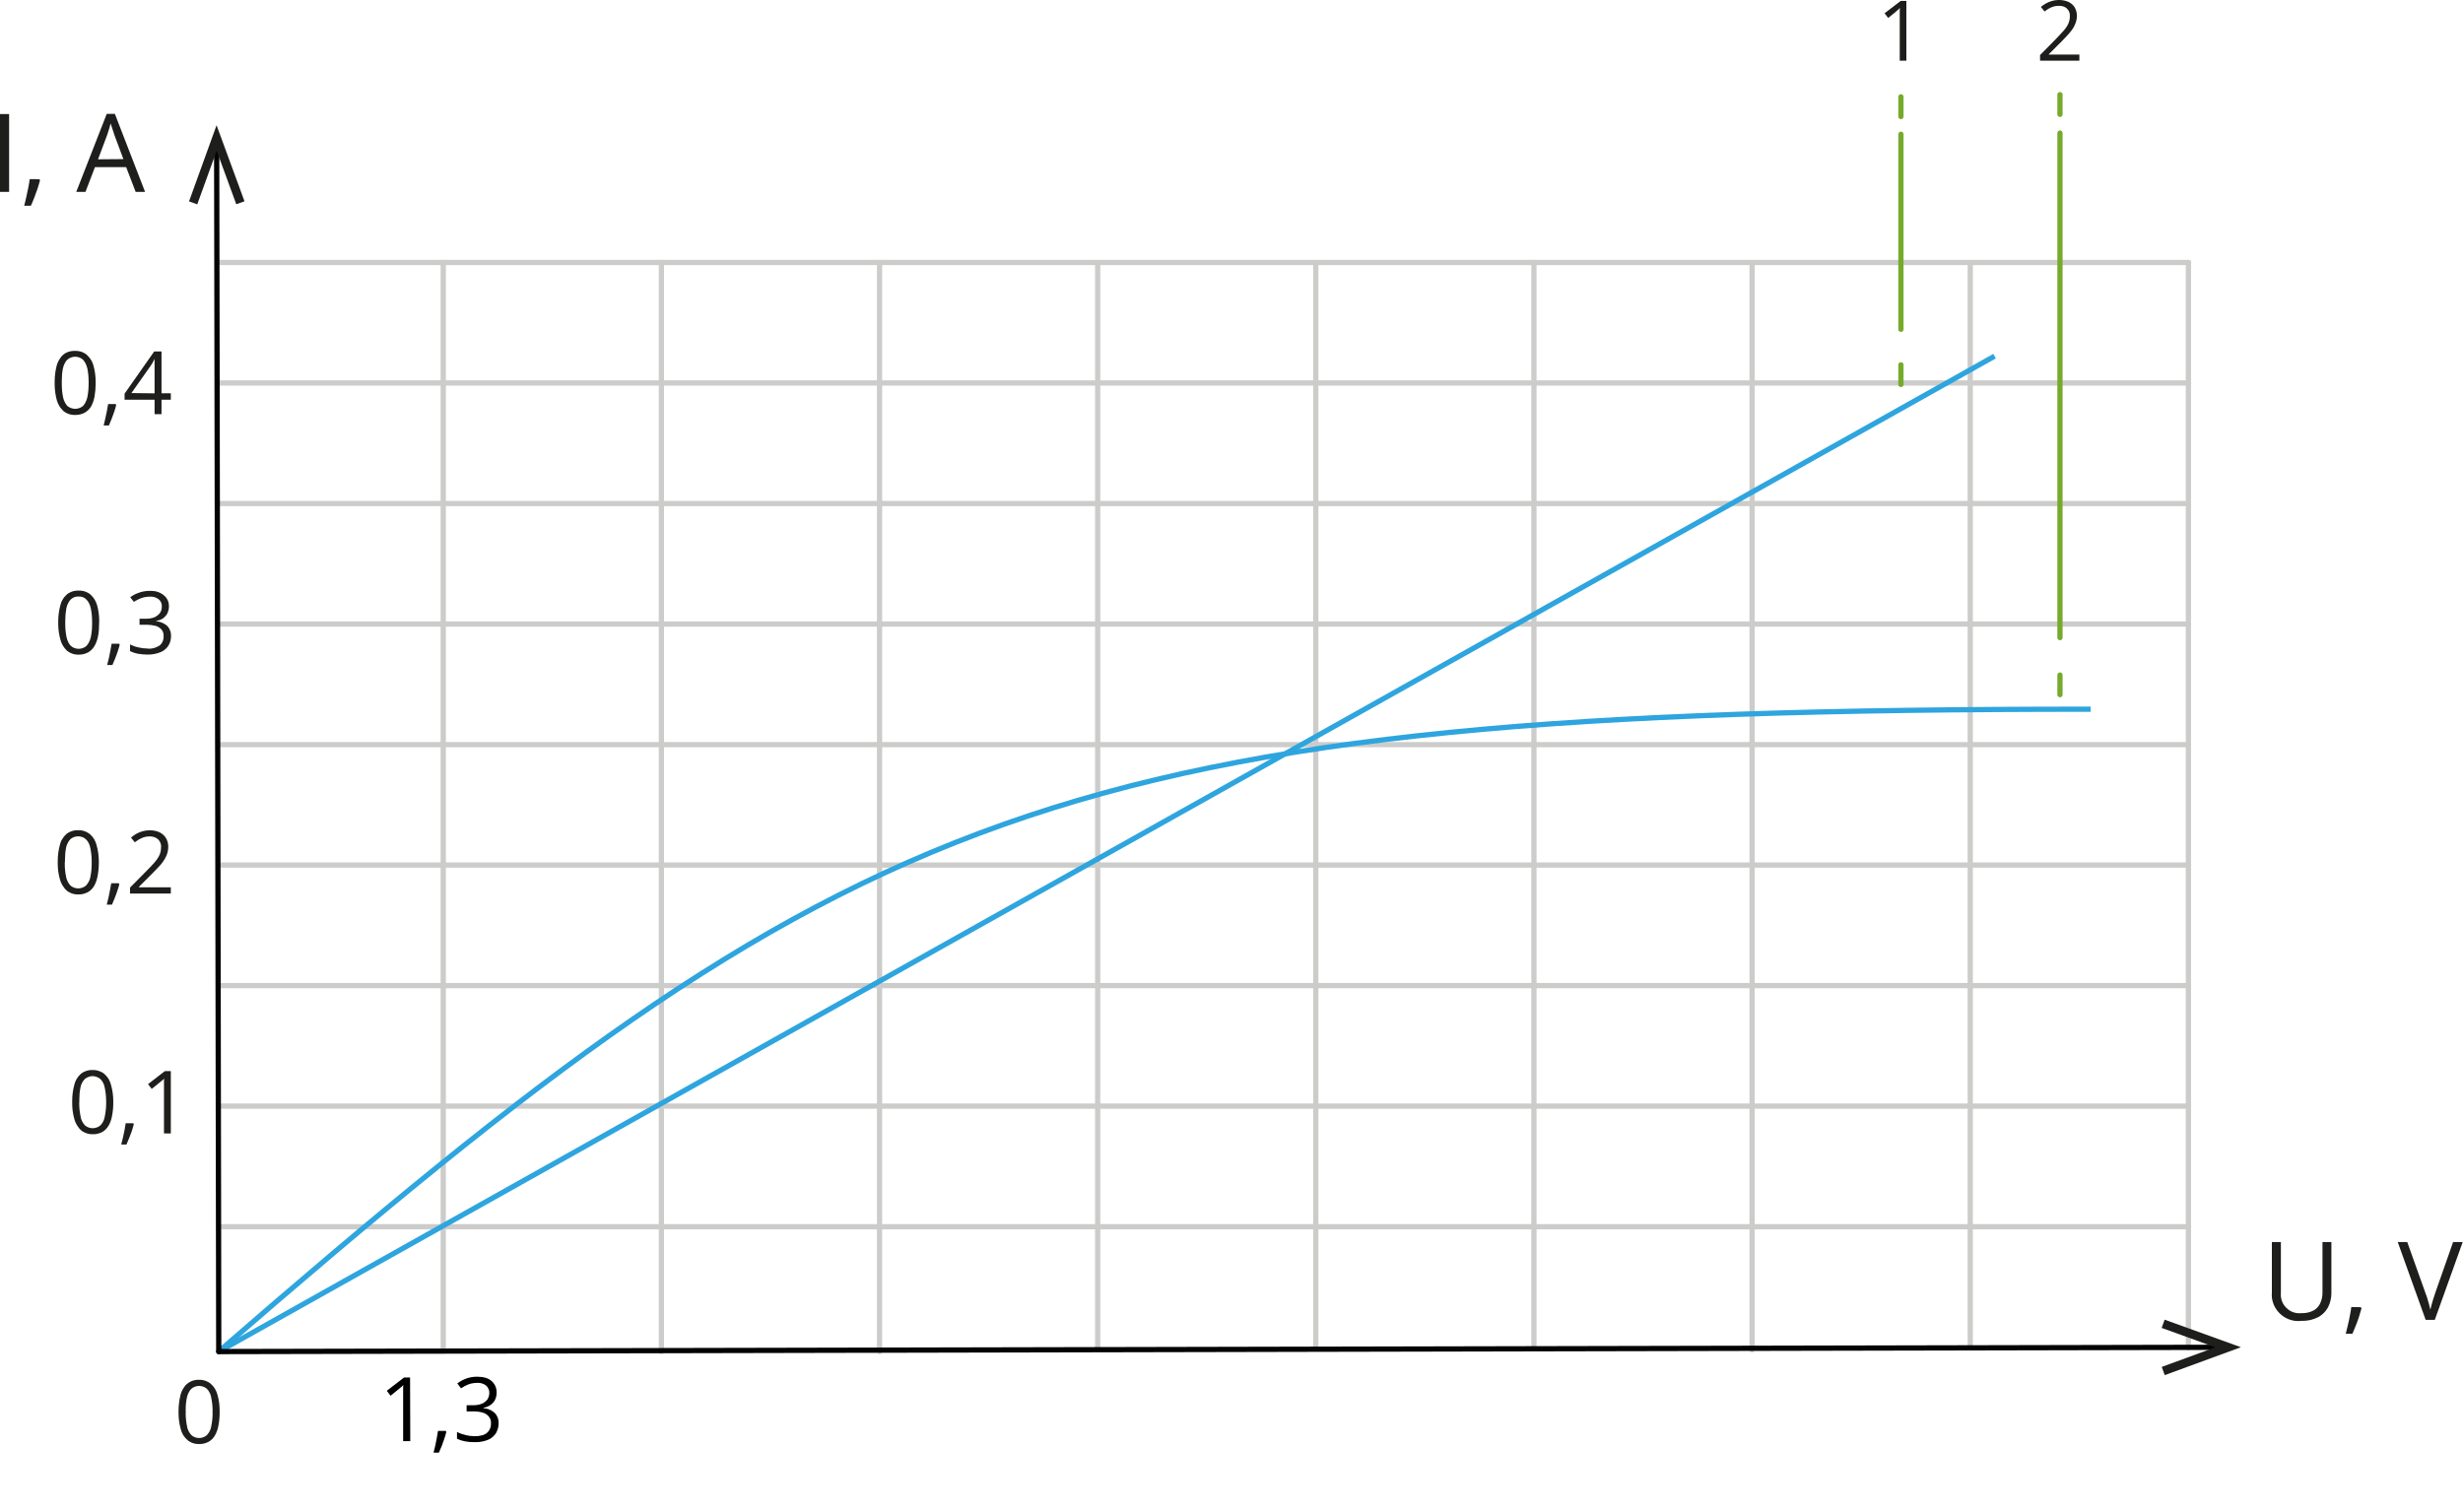 <?xml version="1.0" encoding="UTF-8"?>
<!DOCTYPE svg PUBLIC "-//W3C//DTD SVG 1.1//EN" "http://www.w3.org/Graphics/SVG/1.1/DTD/svg11.dtd">
<svg version="1.2" width="248.72mm" height="152.74mm" viewBox="0 0 24872 15274" preserveAspectRatio="xMidYMid" fill-rule="evenodd" stroke-width="28.222" stroke-linejoin="round" xmlns="http://www.w3.org/2000/svg" xmlns:ooo="http://xml.openoffice.org/svg/export" xmlns:xlink="http://www.w3.org/1999/xlink" xmlns:presentation="http://sun.com/xmlns/staroffice/presentation" xmlns:smil="http://www.w3.org/2001/SMIL20/" xmlns:anim="urn:oasis:names:tc:opendocument:xmlns:animation:1.0" xmlns:svg="urn:oasis:names:tc:opendocument:xmlns:svg-compatible:1.0" xml:space="preserve">
 <defs class="ClipPathGroup">
  <clipPath id="presentation_clip_path" clipPathUnits="userSpaceOnUse">
   <rect x="0" y="0" width="24872" height="15274"/>
  </clipPath>
  <clipPath id="presentation_clip_path_shrink" clipPathUnits="userSpaceOnUse">
   <rect x="24" y="15" width="24823" height="15244"/>
  </clipPath>
 </defs>
 <defs class="TextShapeIndex">
  <g ooo:slide="id1" ooo:id-list="id3 id4 id5 id6 id7 id8 id9 id10 id11 id12 id13 id14 id15 id16 id17 id18 id19 id20 id21 id22 id23 id24 id25 id26 id27 id28 id29 id30 id31 id32 id33 id34 id35 id36 id37 id38 id39 id40 id41 id42 id43 id44 id45 id46 id47 id48 id49 id50 id51 id52 id53 id54 id55 id56"/>
 </defs>
 <defs class="EmbeddedBulletChars">
  <g id="bullet-char-template-57356" transform="scale(0,-0)">
   <path d="M 580,1141 L 1163,571 580,0 -4,571 580,1141 Z"/>
  </g>
  <g id="bullet-char-template-57354" transform="scale(0,-0)">
   <path d="M 8,1128 L 1137,1128 1137,0 8,0 8,1128 Z"/>
  </g>
  <g id="bullet-char-template-10146" transform="scale(0,-0)">
   <path d="M 174,0 L 602,739 174,1481 1456,739 174,0 Z M 1358,739 L 309,1346 659,739 1358,739 Z"/>
  </g>
  <g id="bullet-char-template-10132" transform="scale(0,-0)">
   <path d="M 2015,739 L 1276,0 717,0 1260,543 174,543 174,936 1260,936 717,1481 1274,1481 2015,739 Z"/>
  </g>
  <g id="bullet-char-template-10007" transform="scale(0,-0)">
   <path d="M 0,-2 C -7,14 -16,27 -25,37 L 356,567 C 262,823 215,952 215,954 215,979 228,992 255,992 264,992 276,990 289,987 310,991 331,999 354,1012 L 381,999 492,748 772,1049 836,1024 860,1049 C 881,1039 901,1025 922,1006 886,937 835,863 770,784 769,783 710,716 594,584 L 774,223 C 774,196 753,168 711,139 L 727,119 C 717,90 699,76 672,76 641,76 570,178 457,381 L 164,-76 C 142,-110 111,-127 72,-127 30,-127 9,-110 8,-76 1,-67 -2,-52 -2,-32 -2,-23 -1,-13 0,-2 Z"/>
  </g>
  <g id="bullet-char-template-10004" transform="scale(0,-0)">
   <path d="M 285,-33 C 182,-33 111,30 74,156 52,228 41,333 41,471 41,549 55,616 82,672 116,743 169,778 240,778 293,778 328,747 346,684 L 369,508 C 377,444 397,411 428,410 L 1163,1116 C 1174,1127 1196,1133 1229,1133 1271,1133 1292,1118 1292,1087 L 1292,965 C 1292,929 1282,901 1262,881 L 442,47 C 390,-6 338,-33 285,-33 Z"/>
  </g>
  <g id="bullet-char-template-9679" transform="scale(0,-0)">
   <path d="M 813,0 C 632,0 489,54 383,161 276,268 223,411 223,592 223,773 276,916 383,1023 489,1130 632,1184 813,1184 992,1184 1136,1130 1245,1023 1353,916 1407,772 1407,592 1407,412 1353,268 1245,161 1136,54 992,0 813,0 Z"/>
  </g>
  <g id="bullet-char-template-8226" transform="scale(0,-0)">
   <path d="M 346,457 C 273,457 209,483 155,535 101,586 74,649 74,723 74,796 101,859 155,911 209,963 273,989 346,989 419,989 480,963 531,910 582,859 608,796 608,723 608,648 583,586 532,535 482,483 420,457 346,457 Z"/>
  </g>
  <g id="bullet-char-template-8211" transform="scale(0,-0)">
   <path d="M -4,459 L 1135,459 1135,606 -4,606 -4,459 Z"/>
  </g>
  <g id="bullet-char-template-61548" transform="scale(0,-0)">
   <path d="M 173,740 C 173,903 231,1043 346,1159 462,1274 601,1332 765,1332 928,1332 1067,1274 1183,1159 1299,1043 1357,903 1357,740 1357,577 1299,437 1183,322 1067,206 928,148 765,148 601,148 462,206 346,322 231,437 173,577 173,740 Z"/>
  </g>
 </defs>
 <g>
  <g id="id2" class="Master_Slide">
   <g id="bg-id2" class="Background"/>
   <g id="bo-id2" class="BackgroundObjects"/>
  </g>
 </g>
 <g class="SlideGroup">
  <g>
   <g id="container-id1">
    <g id="id1" class="Slide" clip-path="url(#presentation_clip_path)">
     <g class="Page">
      <g class="com.sun.star.drawing.LineShape">
       <g id="id3">
        <rect class="BoundingBox" stroke="none" fill="none" x="2182" y="2624" width="19947" height="55"/>
        <path fill="none" stroke="rgb(204,204,203)" stroke-width="53" stroke-linejoin="round" stroke-linecap="round" d="M 2209,2651 L 22101,2651"/>
       </g>
      </g>
      <g class="com.sun.star.drawing.LineShape">
       <g id="id4">
        <rect class="BoundingBox" stroke="none" fill="none" x="2182" y="3841" width="19947" height="55"/>
        <path fill="none" stroke="rgb(204,204,203)" stroke-width="53" stroke-linejoin="round" stroke-linecap="round" d="M 2209,3868 L 22101,3868"/>
       </g>
      </g>
      <g class="com.sun.star.drawing.LineShape">
       <g id="id5">
        <rect class="BoundingBox" stroke="none" fill="none" x="2181" y="5059" width="19946" height="55"/>
        <path fill="none" stroke="rgb(204,204,203)" stroke-width="53" stroke-linejoin="round" stroke-linecap="round" d="M 2208,5086 L 22099,5086"/>
       </g>
      </g>
      <g class="com.sun.star.drawing.LineShape">
       <g id="id6">
        <rect class="BoundingBox" stroke="none" fill="none" x="2181" y="6276" width="19946" height="55"/>
        <path fill="none" stroke="rgb(204,204,203)" stroke-width="53" stroke-linejoin="round" stroke-linecap="round" d="M 2208,6303 L 22099,6303"/>
       </g>
      </g>
      <g class="com.sun.star.drawing.LineShape">
       <g id="id7">
        <rect class="BoundingBox" stroke="none" fill="none" x="2182" y="7494" width="19946" height="55"/>
        <path fill="none" stroke="rgb(204,204,203)" stroke-width="53" stroke-linejoin="round" stroke-linecap="round" d="M 2209,7521 L 22100,7521"/>
       </g>
      </g>
      <g class="com.sun.star.drawing.LineShape">
       <g id="id8">
        <rect class="BoundingBox" stroke="none" fill="none" x="2182" y="8710" width="19946" height="55"/>
        <path fill="none" stroke="rgb(204,204,203)" stroke-width="53" stroke-linejoin="round" stroke-linecap="round" d="M 2209,8737 L 22100,8737"/>
       </g>
      </g>
      <g class="com.sun.star.drawing.LineShape">
       <g id="id9">
        <rect class="BoundingBox" stroke="none" fill="none" x="2180" y="9928" width="19947" height="55"/>
        <path fill="none" stroke="rgb(204,204,203)" stroke-width="53" stroke-linejoin="round" stroke-linecap="round" d="M 2207,9955 L 22099,9955"/>
       </g>
      </g>
      <g class="com.sun.star.drawing.LineShape">
       <g id="id10">
        <rect class="BoundingBox" stroke="none" fill="none" x="2180" y="11145" width="19947" height="55"/>
        <path fill="none" stroke="rgb(204,204,203)" stroke-width="53" stroke-linejoin="round" stroke-linecap="round" d="M 2207,11172 L 22099,11172"/>
       </g>
      </g>
      <g class="com.sun.star.drawing.LineShape">
       <g id="id11">
        <rect class="BoundingBox" stroke="none" fill="none" x="2182" y="12363" width="19947" height="55"/>
        <path fill="none" stroke="rgb(204,204,203)" stroke-width="53" stroke-linejoin="round" stroke-linecap="round" d="M 2209,12390 L 22101,12390"/>
       </g>
      </g>
      <g class="com.sun.star.drawing.LineShape">
       <g id="id12">
        <rect class="BoundingBox" stroke="none" fill="none" x="4449" y="2624" width="55" height="11033"/>
        <path fill="none" stroke="rgb(204,204,203)" stroke-width="53" stroke-linejoin="round" stroke-linecap="round" d="M 4476,2651 L 4476,13629"/>
       </g>
      </g>
      <g class="com.sun.star.drawing.LineShape">
       <g id="id13">
        <rect class="BoundingBox" stroke="none" fill="none" x="6652" y="2624" width="55" height="11055"/>
        <path fill="none" stroke="rgb(204,204,203)" stroke-width="53" stroke-linejoin="round" stroke-linecap="round" d="M 6679,2651 L 6679,13651"/>
       </g>
      </g>
      <g class="com.sun.star.drawing.LineShape">
       <g id="id14">
        <rect class="BoundingBox" stroke="none" fill="none" x="8855" y="2624" width="55" height="11055"/>
        <path fill="none" stroke="rgb(204,204,203)" stroke-width="53" stroke-linejoin="round" stroke-linecap="round" d="M 8882,2651 L 8882,13651"/>
       </g>
      </g>
      <g class="com.sun.star.drawing.LineShape">
       <g id="id15">
        <rect class="BoundingBox" stroke="none" fill="none" x="11058" y="2646" width="55" height="11015"/>
        <path fill="none" stroke="rgb(204,204,203)" stroke-width="53" stroke-linejoin="round" stroke-linecap="round" d="M 11085,2673 L 11085,13633"/>
       </g>
      </g>
      <g class="com.sun.star.drawing.LineShape">
       <g id="id16">
        <rect class="BoundingBox" stroke="none" fill="none" x="13260" y="2627" width="55" height="11009"/>
        <path fill="none" stroke="rgb(204,204,203)" stroke-width="53" stroke-linejoin="round" stroke-linecap="round" d="M 13287,2654 L 13287,13608"/>
       </g>
      </g>
      <g class="com.sun.star.drawing.LineShape">
       <g id="id17">
        <rect class="BoundingBox" stroke="none" fill="none" x="15463" y="2624" width="55" height="11015"/>
        <path fill="none" stroke="rgb(204,204,203)" stroke-width="53" stroke-linejoin="round" stroke-linecap="round" d="M 15490,2651 L 15490,13611"/>
       </g>
      </g>
      <g class="com.sun.star.drawing.LineShape">
       <g id="id18">
        <rect class="BoundingBox" stroke="none" fill="none" x="17666" y="2646" width="55" height="11015"/>
        <path fill="none" stroke="rgb(204,204,203)" stroke-width="53" stroke-linejoin="round" stroke-linecap="round" d="M 17693,2673 L 17693,13633"/>
       </g>
      </g>
      <g class="com.sun.star.drawing.LineShape">
       <g id="id19">
        <rect class="BoundingBox" stroke="none" fill="none" x="19869" y="2627" width="55" height="11009"/>
        <path fill="none" stroke="rgb(204,204,203)" stroke-width="53" stroke-linejoin="round" stroke-linecap="round" d="M 19896,2654 L 19896,13608"/>
       </g>
      </g>
      <g class="com.sun.star.drawing.LineShape">
       <g id="id20">
        <rect class="BoundingBox" stroke="none" fill="none" x="22072" y="2624" width="55" height="11015"/>
        <path fill="none" stroke="rgb(204,204,203)" stroke-width="53" stroke-linejoin="round" stroke-linecap="round" d="M 22099,2651 L 22099,13611"/>
       </g>
      </g>
      <g class="com.sun.star.drawing.LineShape">
       <g id="id21">
        <rect class="BoundingBox" stroke="none" fill="none" x="2195" y="3573" width="17962" height="10103"/>
        <path fill="none" stroke="rgb(46,165,222)" stroke-width="53" stroke-linejoin="miter" d="M 2209,13651 L 20142,3597"/>
       </g>
      </g>
      <g class="com.sun.star.drawing.OpenBezierShape">
       <g id="id22">
        <rect class="BoundingBox" stroke="none" fill="none" x="2191" y="7136" width="18923" height="6536"/>
        <path fill="none" stroke="rgb(46,165,222)" stroke-width="53" stroke-linejoin="miter" d="M 2209,13650 C 8591,8107 10651,7163 21112,7163"/>
       </g>
      </g>
      <g class="com.sun.star.drawing.LineShape">
       <g id="id23">
        <rect class="BoundingBox" stroke="none" fill="none" x="2161" y="1486" width="76" height="12193"/>
        <path fill="none" stroke="rgb(2,3,3)" stroke-width="53" stroke-linejoin="round" stroke-linecap="round" d="M 2209,13651 L 2188,1513"/>
       </g>
      </g>
      <g class="com.sun.star.drawing.PolyPolygonShape">
       <g id="id24">
        <rect class="BoundingBox" stroke="none" fill="none" x="1908" y="1264" width="562" height="801"/>
        <path fill="rgb(30,30,28)" stroke="none" d="M 2469,2033 L 2386,2063 2188,1522 1992,2064 1909,2034 2187,1265 2469,2033 Z"/>
       </g>
      </g>
      <g class="com.sun.star.drawing.LineShape">
       <g id="id25">
        <rect class="BoundingBox" stroke="none" fill="none" x="2182" y="13581" width="20226" height="98"/>
        <path fill="none" stroke="rgb(2,3,3)" stroke-width="53" stroke-linejoin="round" stroke-linecap="round" d="M 2209,13651 L 22380,13608"/>
       </g>
      </g>
      <g class="com.sun.star.drawing.PolyPolygonShape">
       <g id="id26">
        <rect class="BoundingBox" stroke="none" fill="none" x="21829" y="13329" width="802" height="562"/>
        <path fill="rgb(30,30,28)" stroke="none" d="M 21860,13889 L 21830,13806 22371,13608 21829,13412 21859,13329 22629,13607 21860,13889 Z"/>
       </g>
      </g>
      <g class="com.sun.star.drawing.LineShape">
       <g id="id27">
        <rect class="BoundingBox" stroke="none" fill="none" x="20775" y="6791" width="55" height="253"/>
        <path fill="none" stroke="rgb(118,170,44)" stroke-width="53" stroke-linejoin="round" stroke-linecap="round" d="M 20802,7016 L 20802,6818"/>
       </g>
      </g>
      <g class="com.sun.star.drawing.LineShape">
       <g id="id28">
        <rect class="BoundingBox" stroke="none" fill="none" x="20775" y="1317" width="55" height="5151"/>
        <path fill="none" stroke="rgb(118,170,44)" stroke-width="53" stroke-linejoin="round" stroke-linecap="round" d="M 20802,6440 L 20802,1344"/>
       </g>
      </g>
      <g class="com.sun.star.drawing.LineShape">
       <g id="id29">
        <rect class="BoundingBox" stroke="none" fill="none" x="20775" y="929" width="55" height="254"/>
        <path fill="none" stroke="rgb(118,170,44)" stroke-width="53" stroke-linejoin="round" stroke-linecap="round" d="M 20802,1155 L 20802,956"/>
       </g>
      </g>
      <g class="com.sun.star.drawing.LineShape">
       <g id="id30">
        <rect class="BoundingBox" stroke="none" fill="none" x="19169" y="3658" width="55" height="253"/>
        <path fill="none" stroke="rgb(118,170,44)" stroke-width="53" stroke-linejoin="round" stroke-linecap="round" d="M 19196,3883 L 19196,3685"/>
       </g>
      </g>
      <g class="com.sun.star.drawing.LineShape">
       <g id="id31">
        <rect class="BoundingBox" stroke="none" fill="none" x="19169" y="1329" width="55" height="2025"/>
        <path fill="none" stroke="rgb(118,170,44)" stroke-width="53" stroke-linejoin="round" stroke-linecap="round" d="M 19196,3326 L 19196,1356"/>
       </g>
      </g>
      <g class="com.sun.star.drawing.LineShape">
       <g id="id32">
        <rect class="BoundingBox" stroke="none" fill="none" x="19169" y="951" width="55" height="254"/>
        <path fill="none" stroke="rgb(118,170,44)" stroke-width="53" stroke-linejoin="round" stroke-linecap="round" d="M 19196,1177 L 19196,978"/>
       </g>
      </g>
      <g class="com.sun.star.drawing.ClosedBezierShape">
       <g id="id33">
        <rect class="BoundingBox" stroke="none" fill="none" x="1802" y="13936" width="417" height="651"/>
        <path fill="rgb(30,30,28)" stroke="none" d="M 2218,14261 L 2218,14261 C 2218,14263 2218,14266 2218,14269 2218,14312 2214,14355 2206,14397 L 2206,14397 C 2200,14433 2188,14468 2170,14499 L 2170,14499 2170,14499 C 2155,14525 2133,14547 2107,14562 2107,14562 2106,14562 2105,14563 L 2105,14563 C 2078,14577 2048,14585 2017,14585 2014,14585 2012,14584 2010,14584 L 2010,14584 C 2008,14584 2006,14585 2004,14585 1974,14585 1943,14577 1916,14561 1909,14557 1901,14552 1895,14546 L 1895,14546 C 1876,14530 1859,14510 1847,14489 1837,14472 1831,14455 1826,14437 L 1826,14437 C 1811,14384 1803,14329 1803,14274 1803,14270 1803,14265 1803,14261 L 1803,14261 C 1803,14258 1803,14255 1803,14252 1803,14197 1810,14142 1823,14088 L 1823,14088 C 1828,14068 1836,14048 1847,14029 1858,14010 1872,13992 1889,13977 L 1889,13977 C 1897,13971 1905,13965 1913,13960 1941,13944 1972,13936 2003,13936 2006,13936 2008,13936 2011,13936 L 2011,13936 C 2013,13936 2015,13936 2017,13936 2048,13936 2079,13945 2105,13960 2113,13965 2120,13969 2127,13975 L 2127,13975 C 2145,13991 2161,14010 2173,14031 2183,14048 2191,14067 2196,14087 L 2196,14087 C 2211,14139 2218,14193 2218,14248 2218,14252 2218,14256 2218,14261 Z M 1876,14261 L 1876,14261 C 1875,14265 1875,14270 1875,14275 1875,14319 1880,14363 1889,14407 L 1889,14407 C 1892,14427 1899,14446 1909,14463 1916,14475 1924,14485 1933,14495 L 1933,14495 C 1938,14500 1945,14504 1951,14508 1969,14519 1990,14524 2011,14524 2032,14524 2053,14519 2071,14508 2077,14504 2084,14500 2089,14495 L 2089,14495 C 2098,14485 2106,14475 2113,14463 2123,14446 2130,14427 2133,14407 L 2133,14407 C 2142,14364 2147,14319 2147,14275 2147,14270 2147,14265 2146,14261 L 2146,14261 C 2147,14256 2147,14251 2147,14247 2147,14203 2142,14159 2133,14116 L 2133,14116 C 2130,14095 2123,14076 2112,14058 2106,14047 2099,14037 2090,14028 L 2090,14028 C 2084,14023 2078,14018 2071,14014 2053,14004 2032,13998 2011,13998 1989,13998 1969,14004 1950,14014 1944,14018 1937,14023 1931,14028 L 1931,14028 C 1922,14037 1915,14048 1908,14060 1898,14077 1891,14096 1887,14116 L 1887,14116 C 1879,14157 1875,14198 1875,14240 1875,14247 1875,14254 1876,14261 Z"/>
       </g>
      </g>
      <g class="com.sun.star.drawing.ClosedBezierShape">
       <g id="id34">
        <rect class="BoundingBox" stroke="none" fill="none" x="728" y="10807" width="417" height="651"/>
        <path fill="rgb(30,30,28)" stroke="none" d="M 1144,11132 L 1144,11132 C 1144,11135 1144,11137 1144,11140 1144,11183 1140,11226 1132,11268 L 1132,11268 C 1126,11304 1114,11339 1096,11371 L 1096,11371 C 1095,11371 1095,11371 1095,11371 1080,11397 1059,11418 1034,11433 1033,11433 1032,11433 1032,11434 L 1032,11434 C 1004,11448 974,11456 943,11456 941,11456 939,11456 937,11455 L 937,11455 C 935,11456 932,11456 930,11456 899,11456 869,11447 842,11432 834,11428 827,11423 820,11417 L 820,11417 C 802,11401 787,11382 775,11361 765,11344 757,11326 752,11307 L 752,11307 C 737,11255 729,11200 729,11146 729,11141 729,11136 729,11131 L 729,11131 C 729,11127 729,11123 729,11119 729,11064 736,11010 750,10958 L 750,10958 C 755,10937 762,10918 773,10899 784,10880 799,10862 816,10846 L 816,10846 C 823,10841 830,10836 838,10831 865,10816 896,10807 927,10807 930,10807 933,10807 936,10808 L 936,10808 C 938,10807 941,10807 943,10807 974,10807 1004,10817 1031,10831 1039,10836 1046,10840 1053,10846 L 1053,10846 C 1071,10862 1087,10881 1099,10902 1109,10919 1116,10938 1121,10957 L 1121,10957 C 1136,11010 1144,11066 1144,11121 1144,11125 1144,11128 1144,11132 Z M 800,11132 L 800,11132 C 800,11136 800,11140 800,11144 800,11189 805,11234 814,11278 L 814,11278 C 817,11298 824,11317 834,11334 841,11346 849,11356 858,11366 L 858,11366 C 863,11371 869,11375 876,11379 894,11389 915,11395 936,11395 957,11395 978,11389 996,11379 1003,11375 1009,11371 1014,11366 L 1014,11366 C 1023,11356 1031,11347 1038,11335 1048,11317 1055,11298 1058,11278 L 1058,11278 C 1067,11234 1072,11188 1072,11143 1072,11139 1072,11135 1072,11132 L 1072,11132 C 1072,11128 1072,11124 1072,11121 1072,11076 1067,11031 1058,10987 L 1058,10987 C 1055,10967 1048,10948 1038,10930 1031,10919 1023,10908 1014,10899 L 1014,10899 C 1009,10894 1002,10890 996,10886 977,10876 956,10869 935,10869 914,10869 893,10876 874,10886 868,10890 861,10894 856,10899 L 856,10899 C 847,10908 839,10919 832,10930 822,10948 815,10967 812,10987 L 812,10987 C 804,11027 801,11067 801,11108 801,11116 801,11124 801,11132 L 800,11132 Z"/>
       </g>
      </g>
      <g class="com.sun.star.drawing.ClosedBezierShape">
       <g id="id35">
        <rect class="BoundingBox" stroke="none" fill="none" x="1223" y="11345" width="129" height="217"/>
        <path fill="rgb(30,30,28)" stroke="none" d="M 1346,11345 L 1351,11355 C 1346,11375 1339,11399 1332,11422 1324,11445 1315,11469 1305,11493 1295,11518 1287,11537 1277,11560 L 1224,11560 C 1230,11537 1236,11513 1242,11488 1247,11463 1253,11438 1258,11413 1262,11389 1266,11365 1269,11345 L 1346,11345 Z"/>
       </g>
      </g>
      <g class="com.sun.star.drawing.ClosedBezierShape">
       <g id="id36">
        <rect class="BoundingBox" stroke="none" fill="none" x="1494" y="10818" width="232" height="632"/>
        <path fill="rgb(30,30,28)" stroke="none" d="M 1725,11448 L 1656,11448 1656,10925 1656,10925 C 1656,10924 1656,10922 1656,10920 1656,10911 1656,10903 1658,10894 L 1658,10894 C 1650,10903 1641,10910 1632,10917 L 1603,10941 1532,10998 1495,10950 1665,10818 1725,10818 1725,11448 Z"/>
       </g>
      </g>
      <g class="com.sun.star.drawing.ClosedBezierShape">
       <g id="id37">
        <rect class="BoundingBox" stroke="none" fill="none" x="582" y="8385" width="417" height="651"/>
        <path fill="rgb(30,30,28)" stroke="none" d="M 998,8710 L 998,8710 C 998,8712 998,8713 998,8714 998,8759 994,8803 986,8846 L 986,8846 C 980,8882 968,8917 950,8949 L 950,8949 C 934,8975 913,8997 887,9011 886,9012 886,9012 885,9012 L 885,9012 C 858,9026 827,9034 796,9034 794,9034 792,9033 790,9033 L 790,9033 C 788,9033 786,9034 784,9034 753,9034 723,9026 696,9010 688,9006 681,9001 674,8995 L 674,8995 C 656,8979 641,8960 629,8939 619,8922 611,8904 606,8885 L 606,8885 C 591,8833 583,8778 583,8724 583,8719 583,8714 583,8709 L 583,8709 C 583,8705 583,8701 583,8697 583,8642 590,8588 604,8536 L 604,8536 C 609,8515 616,8495 627,8477 638,8458 653,8440 670,8424 L 670,8424 C 677,8419 684,8414 692,8409 719,8394 750,8385 781,8385 784,8385 787,8385 790,8386 L 790,8386 C 792,8385 795,8385 797,8385 828,8385 858,8394 884,8409 892,8414 900,8419 907,8424 L 907,8424 C 925,8440 941,8459 953,8480 963,8498 970,8516 975,8535 L 975,8535 C 990,8588 998,8643 998,8698 998,8702 998,8706 998,8710 Z M 654,8710 L 654,8710 C 654,8715 654,8719 654,8724 654,8768 658,8813 668,8856 L 668,8856 C 671,8876 678,8895 688,8912 695,8924 703,8935 712,8944 L 712,8944 C 717,8949 723,8953 730,8957 748,8967 769,8973 790,8973 811,8973 832,8967 850,8957 857,8953 863,8949 868,8944 L 868,8944 C 878,8934 886,8923 892,8912 903,8894 910,8875 913,8855 L 913,8855 C 922,8812 926,8768 926,8724 926,8719 926,8714 926,8710 L 926,8710 C 926,8705 926,8701 926,8697 926,8652 921,8608 912,8565 L 912,8565 C 909,8545 902,8526 892,8508 885,8497 877,8486 868,8477 L 868,8477 C 862,8472 856,8467 849,8463 831,8453 810,8447 789,8447 768,8447 747,8453 729,8463 722,8467 715,8472 710,8477 L 710,8477 C 701,8486 694,8497 688,8507 677,8526 670,8544 667,8564 L 667,8564 C 659,8605 656,8646 656,8687 656,8695 656,8702 656,8709 L 654,8710 Z"/>
       </g>
      </g>
      <g class="com.sun.star.drawing.ClosedBezierShape">
       <g id="id38">
        <rect class="BoundingBox" stroke="none" fill="none" x="1077" y="8921" width="129" height="218"/>
        <path fill="rgb(30,30,28)" stroke="none" d="M 1199,8921 L 1205,8931 1205,8931 C 1199,8954 1193,8976 1185,8998 1177,9021 1169,9045 1159,9069 1149,9093 1140,9116 1131,9137 L 1078,9137 C 1084,9114 1090,9090 1096,9064 1101,9039 1106,9014 1111,8989 1115,8964 1120,8942 1123,8921 L 1199,8921 Z"/>
       </g>
      </g>
      <g class="com.sun.star.drawing.ClosedBezierShape">
       <g id="id39">
        <rect class="BoundingBox" stroke="none" fill="none" x="1312" y="8386" width="414" height="641"/>
        <path fill="rgb(30,30,28)" stroke="none" d="M 1725,9025 L 1313,9025 1313,8965 1482,8794 C 1513,8763 1539,8735 1561,8710 L 1561,8710 C 1575,8694 1588,8677 1599,8658 1603,8651 1606,8644 1610,8637 L 1610,8637 C 1621,8613 1626,8587 1626,8561 1626,8560 1626,8559 1626,8558 L 1626,8558 C 1627,8555 1627,8553 1627,8550 1627,8532 1622,8515 1613,8499 1608,8491 1602,8483 1595,8476 L 1595,8476 C 1590,8472 1584,8468 1578,8464 1560,8454 1539,8448 1518,8448 1516,8448 1514,8448 1512,8448 L 1512,8448 C 1511,8448 1510,8448 1509,8448 1482,8448 1457,8453 1433,8464 L 1433,8464 C 1423,8468 1414,8473 1404,8478 1389,8487 1375,8497 1361,8507 L 1323,8460 1323,8460 C 1339,8446 1356,8434 1374,8423 1375,8423 1375,8423 1376,8422 L 1376,8422 C 1396,8411 1417,8402 1439,8396 L 1439,8396 C 1461,8390 1485,8386 1508,8386 1509,8386 1510,8386 1511,8386 L 1511,8386 C 1513,8386 1514,8386 1516,8386 1549,8386 1581,8393 1611,8406 L 1611,8406 C 1615,8408 1619,8411 1623,8413 1645,8426 1663,8443 1676,8465 L 1676,8465 1677,8466 C 1691,8491 1699,8520 1699,8549 1699,8550 1699,8552 1699,8553 L 1699,8553 1699,8554 C 1699,8586 1692,8617 1679,8646 L 1679,8646 C 1674,8656 1669,8667 1664,8675 1652,8696 1639,8714 1624,8732 1599,8759 1571,8789 1540,8820 L 1404,8956 1404,8962 1725,8962 1725,9025 Z"/>
       </g>
      </g>
      <g class="com.sun.star.drawing.ClosedBezierShape">
       <g id="id40">
        <rect class="BoundingBox" stroke="none" fill="none" x="587" y="5964" width="416" height="649"/>
        <path fill="rgb(30,30,28)" stroke="none" d="M 1001,6290 L 1001,6290 C 1001,6293 1001,6296 1001,6299 1001,6342 998,6384 990,6426 L 990,6426 C 983,6462 971,6496 953,6527 953,6528 953,6528 952,6528 L 952,6528 C 937,6553 916,6574 891,6588 890,6589 889,6589 888,6590 L 888,6590 C 861,6604 830,6612 799,6612 797,6612 795,6612 793,6612 L 793,6612 C 791,6612 789,6612 787,6612 756,6612 726,6603 699,6588 691,6583 684,6579 677,6573 L 677,6573 C 660,6557 645,6538 634,6519 624,6501 616,6483 611,6464 L 611,6464 C 596,6411 588,6357 588,6302 588,6297 588,6293 588,6288 L 588,6288 C 588,6284 588,6280 588,6277 588,6222 595,6168 609,6115 L 609,6115 C 614,6095 621,6075 632,6057 643,6037 658,6019 675,6004 L 675,6004 C 682,5998 689,5993 697,5989 724,5973 755,5965 787,5965 790,5965 792,5965 795,5965 L 795,5965 C 798,5965 800,5965 803,5965 833,5965 863,5973 889,5988 897,5992 905,5998 912,6003 L 912,6003 C 930,6020 946,6039 958,6060 968,6077 975,6095 981,6114 L 981,6114 C 995,6166 1002,6219 1002,6272 1002,6278 1002,6284 1001,6290 Z M 659,6290 L 659,6290 C 659,6294 659,6299 659,6304 659,6348 663,6392 672,6436 L 672,6436 C 676,6456 683,6475 693,6493 699,6504 707,6514 716,6524 L 716,6524 C 722,6529 728,6533 734,6537 752,6547 773,6553 795,6553 816,6553 837,6547 855,6537 861,6533 867,6529 873,6524 L 873,6524 C 882,6514 889,6503 896,6492 905,6474 913,6456 917,6436 L 917,6436 C 926,6392 930,6348 930,6303 930,6299 930,6294 930,6290 L 930,6290 C 930,6285 930,6281 930,6276 930,6232 926,6188 917,6145 L 917,6145 C 913,6124 906,6105 896,6087 890,6076 882,6065 873,6056 L 873,6056 C 867,6049 859,6043 852,6039 836,6029 817,6025 799,6025 797,6025 795,6025 794,6025 L 794,6025 C 792,6025 790,6025 788,6025 769,6025 751,6029 735,6039 728,6043 721,6049 714,6055 L 714,6055 C 705,6065 697,6075 691,6087 681,6104 674,6123 670,6143 L 670,6143 C 663,6184 659,6226 659,6268 659,6275 659,6282 659,6290 Z"/>
       </g>
      </g>
      <g class="com.sun.star.drawing.ClosedBezierShape">
       <g id="id41">
        <rect class="BoundingBox" stroke="none" fill="none" x="1081" y="6501" width="129" height="217"/>
        <path fill="rgb(30,30,28)" stroke="none" d="M 1203,6502 L 1209,6512 C 1203,6532 1197,6556 1189,6579 1181,6602 1173,6626 1163,6650 1153,6674 1144,6697 1135,6717 L 1082,6717 C 1088,6694 1094,6670 1100,6645 1105,6620 1110,6594 1115,6570 1120,6545 1124,6522 1127,6502 L 1203,6502 Z"/>
       </g>
      </g>
      <g class="com.sun.star.drawing.ClosedBezierShape">
       <g id="id42">
        <rect class="BoundingBox" stroke="none" fill="none" x="1312" y="5967" width="416" height="645"/>
        <path fill="rgb(30,30,28)" stroke="none" d="M 1706,6122 L 1706,6122 C 1706,6124 1706,6125 1706,6127 1706,6150 1700,6174 1690,6195 L 1690,6195 C 1689,6197 1688,6199 1687,6201 1676,6219 1662,6234 1646,6246 L 1646,6246 C 1643,6247 1641,6248 1639,6250 1620,6261 1599,6268 1577,6272 L 1577,6275 1577,6275 C 1606,6277 1633,6286 1658,6300 1669,6306 1680,6314 1690,6323 L 1690,6323 C 1697,6331 1703,6339 1709,6349 1720,6369 1727,6393 1727,6417 1727,6420 1727,6422 1727,6424 L 1727,6424 C 1727,6425 1727,6426 1727,6427 1727,6458 1719,6490 1703,6517 1702,6518 1701,6520 1701,6521 L 1701,6521 C 1686,6544 1666,6562 1642,6577 1636,6580 1629,6584 1621,6587 L 1621,6587 C 1582,6603 1540,6611 1498,6611 1494,6611 1490,6611 1487,6611 L 1487,6611 C 1485,6611 1484,6611 1482,6611 1453,6611 1424,6608 1395,6603 L 1395,6603 C 1367,6598 1339,6589 1313,6576 L 1313,6509 1313,6509 C 1341,6523 1369,6533 1399,6539 L 1399,6539 C 1428,6546 1457,6550 1487,6550 L 1487,6550 C 1493,6551 1500,6552 1507,6552 1540,6552 1572,6542 1601,6526 1605,6523 1610,6521 1614,6518 L 1614,6518 C 1623,6510 1630,6501 1637,6490 1647,6472 1652,6452 1652,6431 1652,6429 1652,6427 1652,6425 L 1652,6425 C 1652,6423 1652,6422 1652,6420 1652,6402 1648,6385 1639,6370 1637,6366 1634,6362 1631,6358 L 1631,6358 C 1622,6349 1612,6340 1601,6334 1591,6327 1581,6324 1570,6321 L 1570,6321 C 1541,6314 1512,6310 1482,6310 1480,6310 1477,6310 1474,6310 L 1409,6310 1409,6249 1473,6249 1473,6249 C 1475,6249 1477,6249 1479,6249 1507,6249 1535,6244 1561,6234 L 1561,6234 C 1566,6232 1571,6228 1576,6226 1592,6216 1605,6205 1615,6191 L 1615,6191 C 1617,6189 1618,6187 1619,6185 1629,6168 1634,6149 1634,6129 1634,6128 1634,6127 1634,6126 L 1634,6126 C 1634,6124 1634,6122 1634,6120 1634,6105 1630,6090 1622,6076 1617,6067 1610,6059 1602,6053 L 1602,6053 C 1598,6049 1593,6046 1589,6044 1569,6032 1546,6026 1523,6026 1520,6026 1517,6026 1514,6026 L 1514,6026 C 1513,6026 1512,6026 1511,6026 1491,6026 1472,6029 1453,6033 L 1453,6033 C 1435,6037 1417,6044 1400,6052 L 1400,6052 C 1388,6058 1377,6064 1366,6070 1361,6073 1356,6076 1352,6079 L 1315,6032 1315,6032 C 1324,6025 1334,6019 1344,6013 1361,6003 1380,5994 1399,5988 L 1399,5988 C 1433,5975 1470,5968 1507,5968 1508,5968 1510,5968 1511,5968 L 1511,5968 C 1516,5968 1521,5968 1526,5968 1563,5968 1599,5976 1631,5996 1639,6000 1648,6006 1655,6013 L 1655,6013 C 1668,6023 1679,6035 1687,6050 1700,6071 1706,6097 1706,6122 Z"/>
       </g>
      </g>
      <g class="com.sun.star.drawing.ClosedBezierShape">
       <g id="id43">
        <rect class="BoundingBox" stroke="none" fill="none" x="551" y="3543" width="416" height="649"/>
        <path fill="rgb(30,30,28)" stroke="none" d="M 966,3867 L 966,3867 C 966,3870 966,3873 966,3876 966,3919 962,3961 955,4003 L 955,4003 C 949,4039 937,4073 920,4105 L 920,4105 C 905,4131 883,4152 857,4167 856,4168 855,4168 854,4169 L 854,4169 C 827,4183 796,4191 765,4191 763,4191 761,4191 759,4191 L 759,4191 C 756,4191 754,4191 751,4191 721,4191 690,4183 663,4167 656,4163 650,4159 643,4154 L 643,4154 C 625,4137 609,4118 597,4097 587,4080 580,4062 574,4043 L 574,4043 C 560,3991 552,3936 552,3882 552,3877 552,3872 552,3867 L 552,3867 C 552,3863 552,3858 552,3853 552,3800 559,3746 572,3694 L 572,3694 C 577,3674 585,3654 596,3636 607,3616 621,3598 638,3583 L 638,3583 C 646,3577 653,3571 661,3567 688,3551 719,3544 750,3544 753,3544 756,3544 759,3544 L 759,3544 C 761,3544 764,3544 766,3544 797,3544 827,3552 853,3567 861,3571 868,3577 875,3582 L 875,3582 C 894,3599 909,3618 922,3639 932,3656 939,3674 944,3693 L 944,3693 C 959,3747 966,3802 966,3857 966,3860 966,3864 966,3867 Z M 624,3867 L 624,3867 C 624,3871 624,3876 624,3881 624,3925 628,3969 637,4013 L 637,4013 C 641,4033 648,4052 658,4069 664,4080 672,4091 681,4101 L 681,4101 C 687,4105 692,4109 699,4113 717,4123 738,4129 760,4129 781,4129 802,4123 820,4113 827,4109 833,4105 838,4101 L 838,4101 C 847,4091 854,4080 861,4069 870,4051 878,4033 882,4013 L 882,4013 C 891,3968 895,3923 895,3878 895,3874 895,3870 895,3866 L 895,3866 C 895,3862 895,3858 895,3854 895,3809 891,3765 882,3721 L 882,3721 C 878,3701 870,3682 861,3665 854,3653 847,3643 838,3633 L 838,3633 C 832,3628 826,3623 819,3619 801,3609 780,3603 759,3603 738,3603 717,3609 699,3619 692,3623 685,3628 679,3633 L 679,3633 C 670,3643 662,3654 656,3665 646,3683 639,3702 635,3722 L 635,3722 C 627,3762 624,3803 624,3845 624,3852 624,3859 624,3867 Z"/>
       </g>
      </g>
      <g class="com.sun.star.drawing.ClosedBezierShape">
       <g id="id44">
        <rect class="BoundingBox" stroke="none" fill="none" x="1046" y="4080" width="128" height="218"/>
        <path fill="rgb(30,30,28)" stroke="none" d="M 1168,4081 L 1173,4091 C 1168,4112 1162,4135 1154,4158 1146,4181 1137,4205 1128,4229 1118,4253 1109,4276 1100,4297 L 1047,4297 C 1053,4274 1058,4249 1064,4224 1069,4198 1075,4173 1080,4149 1085,4124 1088,4102 1092,4081 L 1168,4081 Z"/>
       </g>
      </g>
      <g class="com.sun.star.drawing.ClosedBezierShape">
       <g id="id45">
        <rect class="BoundingBox" stroke="none" fill="none" x="1257" y="3549" width="469" height="635"/>
        <path fill="rgb(30,30,28)" stroke="none" d="M 1725,4037 L 1631,4037 1631,4183 1561,4183 1561,4037 1258,4037 1258,3976 1557,3550 1631,3550 1631,3972 1725,3972 1725,4037 Z M 1561,3973 L 1561,3624 1561,3624 C 1556,3636 1549,3648 1542,3661 L 1542,3661 C 1540,3664 1539,3667 1537,3670 1532,3678 1527,3687 1521,3695 L 1327,3970 1561,3973 Z"/>
       </g>
      </g>
      <g class="com.sun.star.drawing.PolyPolygonShape">
       <g id="id46">
        <rect class="BoundingBox" stroke="none" fill="none" x="0" y="1151" width="93" height="788"/>
        <path fill="rgb(30,30,28)" stroke="none" d="M 0,1152 L 92,1152 92,1938 0,1938 0,1152 Z"/>
       </g>
      </g>
      <g class="com.sun.star.drawing.ClosedBezierShape">
       <g id="id47">
        <rect class="BoundingBox" stroke="none" fill="none" x="243" y="1808" width="162" height="271"/>
        <path fill="rgb(30,30,28)" stroke="none" d="M 397,1810 L 404,1822 C 397,1849 388,1876 379,1906 369,1935 358,1965 347,1994 336,2022 324,2052 312,2078 L 244,2078 C 252,2050 259,2019 266,1988 273,1956 280,1925 286,1894 292,1863 297,1835 300,1809 L 397,1810 Z"/>
       </g>
      </g>
      <g class="com.sun.star.drawing.ClosedBezierShape">
       <g id="id48">
        <rect class="BoundingBox" stroke="none" fill="none" x="769" y="1149" width="697" height="790"/>
        <path fill="rgb(30,30,28)" stroke="none" d="M 1370,1938 L 1274,1688 959,1688 863,1938 770,1938 1078,1150 1160,1150 1465,1938 1370,1938 Z M 1246,1607 L 1154,1360 C 1152,1353 1148,1343 1144,1328 1139,1313 1134,1298 1129,1284 1124,1270 1120,1255 1117,1246 1113,1260 1110,1274 1106,1289 1102,1303 1097,1318 1093,1330 L 1083,1361 990,1609 1246,1607 Z"/>
       </g>
      </g>
      <g class="com.sun.star.drawing.ClosedBezierShape">
       <g id="id49">
        <rect class="BoundingBox" stroke="none" fill="none" x="22941" y="12545" width="604" height="800"/>
        <path fill="rgb(30,30,28)" stroke="none" d="M 23543,12545 L 23543,13053 23543,13053 C 23543,13056 23543,13058 23543,13061 23543,13110 23532,13158 23510,13202 L 23510,13202 C 23508,13205 23507,13208 23505,13211 23484,13248 23452,13279 23415,13301 23413,13302 23411,13303 23408,13304 L 23408,13304 C 23360,13329 23306,13341 23252,13341 23247,13341 23243,13341 23239,13341 L 23239,13341 C 23229,13342 23219,13343 23209,13343 23162,13343 23116,13331 23075,13307 23035,13284 23000,13249 22976,13208 22958,13176 22946,13141 22942,13104 L 22942,13104 C 22941,13096 22941,13087 22941,13078 22941,13069 22941,13060 22942,13052 L 22942,12545 23033,12545 23033,13054 23033,13054 C 23032,13061 23032,13068 23032,13076 23032,13109 23041,13142 23057,13170 23074,13199 23098,13222 23126,13239 23148,13252 23173,13260 23198,13263 L 23198,13263 23198,13263 C 23206,13264 23213,13264 23221,13264 23229,13264 23237,13264 23244,13263 L 23244,13263 C 23247,13263 23250,13263 23253,13263 23291,13263 23328,13254 23362,13236 L 23362,13236 C 23363,13236 23364,13235 23365,13235 23389,13221 23410,13200 23424,13175 23426,13171 23429,13167 23430,13163 L 23430,13163 C 23445,13131 23453,13096 23453,13060 23453,13058 23453,13056 23453,13054 L 23453,12545 23543,12545 Z"/>
       </g>
      </g>
      <g class="com.sun.star.drawing.ClosedBezierShape">
       <g id="id50">
        <rect class="BoundingBox" stroke="none" fill="none" x="23688" y="13201" width="161" height="272"/>
        <path fill="rgb(30,30,28)" stroke="none" d="M 23840,13203 L 23847,13215 C 23840,13241 23832,13268 23822,13299 23812,13330 23802,13358 23790,13387 23778,13416 23767,13445 23755,13471 L 23688,13471 C 23696,13442 23703,13413 23710,13381 23717,13350 23725,13317 23730,13286 23736,13256 23741,13227 23744,13201 L 23840,13203 Z"/>
       </g>
      </g>
      <g class="com.sun.star.drawing.ClosedBezierShape">
       <g id="id51">
        <rect class="BoundingBox" stroke="none" fill="none" x="24213" y="12545" width="658" height="788"/>
        <path fill="rgb(30,30,28)" stroke="none" d="M 24869,12545 L 24587,13331 24495,13331 24213,12545 24309,12545 24494,13063 C 24502,13083 24509,13103 24514,13122 24520,13141 24526,13160 24530,13177 24535,13195 24538,13211 24542,13228 24546,13211 24550,13195 24555,13177 24560,13159 24565,13141 24571,13122 24578,13104 24584,13082 24591,13061 L 24772,12545 24869,12545 Z"/>
       </g>
      </g>
      <g class="com.sun.star.drawing.ClosedBezierShape">
       <g id="id52">
        <rect class="BoundingBox" stroke="none" fill="none" x="19031" y="8" width="222" height="606"/>
        <path fill="rgb(29,29,27)" stroke="none" d="M 19251,613 L 19184,613 19184,110 19184,110 C 19184,109 19184,107 19184,105 19184,97 19185,89 19186,80 L 19186,80 C 19179,88 19171,96 19162,103 L 19136,126 19067,181 19031,134 19194,9 19251,9 19251,613 Z"/>
       </g>
      </g>
      <g class="com.sun.star.drawing.ClosedBezierShape">
       <g id="id53">
        <rect class="BoundingBox" stroke="none" fill="none" x="20601" y="0" width="399" height="614"/>
        <path fill="rgb(29,29,27)" stroke="none" d="M 20998,613 L 20601,613 20601,556 20763,392 C 20793,361 20818,334 20839,310 L 20839,310 C 20853,295 20865,278 20876,260 20879,253 20883,247 20886,240 L 20886,240 C 20896,217 20902,192 20902,166 L 20902,165 20902,165 C 20902,162 20902,160 20902,157 20902,140 20898,122 20889,107 20884,99 20878,92 20871,85 L 20871,85 C 20867,81 20861,77 20856,74 20838,64 20818,59 20797,59 20796,59 20794,59 20792,59 L 20792,59 C 20791,59 20790,59 20789,59 20763,59 20738,64 20715,74 L 20715,74 C 20706,78 20696,83 20687,88 20673,96 20659,106 20647,116 L 20609,70 20609,70 C 20624,58 20639,47 20655,38 20658,36 20660,35 20662,34 L 20662,34 C 20681,23 20702,15 20723,9 L 20723,9 C 20745,3 20767,0 20790,0 20791,0 20791,0 20792,0 L 20792,0 C 20794,0 20795,0 20797,0 20828,0 20859,7 20888,19 L 20888,19 C 20892,21 20895,23 20899,25 20920,37 20938,54 20951,75 L 20951,75 20951,75 C 20965,100 20973,128 20973,156 20973,158 20973,159 20973,160 L 20973,160 C 20973,191 20966,221 20953,249 L 20953,249 C 20949,258 20945,267 20940,276 20929,295 20915,314 20900,331 20877,357 20851,386 20821,416 L 20689,548 20689,551 20998,551 20998,613 Z"/>
       </g>
      </g>
      <g class="com.sun.star.drawing.ClosedBezierShape">
       <g id="id54">
        <rect class="BoundingBox" stroke="none" fill="none" x="3905" y="13913" width="239" height="645"/>
        <path fill="rgb(0,0,0)" stroke="none" d="M 4143,14556 L 4071,14556 4071,14056 C 4071,14043 4071,14032 4071,14021 4071,14011 4071,14000 4073,13989 L 4073,13989 C 4065,13998 4056,14006 4047,14013 L 4017,14038 3944,14097 3906,14047 4080,13913 4141,13913 4143,14556 Z"/>
       </g>
      </g>
      <g class="com.sun.star.drawing.ClosedBezierShape">
       <g id="id55">
        <rect class="BoundingBox" stroke="none" fill="none" x="4378" y="14452" width="130" height="222"/>
        <path fill="rgb(0,0,0)" stroke="none" d="M 4501,14452 L 4507,14462 C 4502,14484 4495,14507 4487,14531 4479,14555 4470,14580 4461,14604 4451,14628 4442,14650 4432,14672 L 4378,14672 C 4384,14649 4390,14625 4396,14599 4401,14573 4406,14546 4411,14522 4415,14498 4420,14474 4423,14452 L 4501,14452 Z"/>
       </g>
      </g>
      <g class="com.sun.star.drawing.ClosedBezierShape">
       <g id="id56">
        <rect class="BoundingBox" stroke="none" fill="none" x="4614" y="13905" width="422" height="663"/>
        <path fill="rgb(0,0,0)" stroke="none" d="M 5015,14064 C 5015,14065 5015,14066 5015,14067 5015,14092 5010,14116 4999,14138 4997,14141 4996,14143 4995,14146 4984,14164 4969,14180 4952,14191 4949,14193 4946,14195 4943,14197 4924,14208 4903,14215 4882,14219 L 4882,14223 C 4911,14225 4938,14233 4963,14247 4975,14254 4986,14263 4997,14272 5004,14280 5011,14289 5016,14298 5029,14320 5035,14344 5035,14369 5035,14371 5035,14374 5035,14376 5035,14377 5035,14378 5035,14379 5035,14411 5026,14443 5010,14472 5010,14472 5009,14473 5009,14474 4994,14498 4973,14518 4949,14532 4942,14536 4936,14539 4929,14542 4889,14558 4847,14566 4804,14566 4800,14566 4796,14566 4792,14566 4790,14566 4789,14566 4788,14566 4758,14566 4727,14564 4697,14558 4669,14553 4641,14544 4615,14532 L 4615,14463 C 4642,14477 4671,14487 4701,14494 4731,14502 4762,14505 4792,14506 4851,14506 4893,14494 4919,14471 4928,14462 4936,14453 4942,14442 4953,14424 4958,14403 4958,14381 4958,14379 4958,14377 4958,14375 4958,14374 4958,14372 4958,14370 4958,14353 4954,14335 4945,14320 4942,14316 4940,14312 4937,14308 4927,14296 4916,14287 4903,14279 4894,14274 4884,14270 4874,14267 4844,14259 4813,14255 4782,14255 4780,14255 4778,14255 4776,14255 L 4712,14255 4712,14193 4777,14193 C 4779,14193 4780,14193 4782,14193 4811,14193 4839,14188 4865,14178 4872,14175 4878,14172 4884,14169 4898,14160 4911,14149 4922,14135 4923,14133 4924,14131 4925,14129 4935,14111 4941,14092 4941,14072 4941,14071 4941,14070 4941,14069 4941,14067 4941,14065 4941,14064 4941,14048 4936,14032 4928,14018 4923,14009 4916,14001 4908,13994 4904,13991 4899,13988 4895,13985 4874,13973 4851,13967 4828,13967 4825,13967 4822,13967 4820,13967 4819,13967 4818,13967 4817,13967 4797,13967 4777,13970 4757,13974 4739,13979 4721,13985 4705,13994 4696,13998 4688,14002 4681,14007 4672,14012 4664,14017 4655,14022 L 4618,13972 C 4629,13964 4641,13956 4652,13950 4669,13940 4686,13932 4704,13925 4739,13912 4776,13905 4814,13905 4815,13905 4817,13905 4819,13905 4884,13905 4933,13920 4966,13950 4978,13960 4988,13973 4995,13986 5008,14009 5015,14034 5015,14060 5015,14061 5015,14063 5015,14064 Z"/>
       </g>
      </g>
     </g>
    </g>
   </g>
  </g>
 </g>
</svg>
